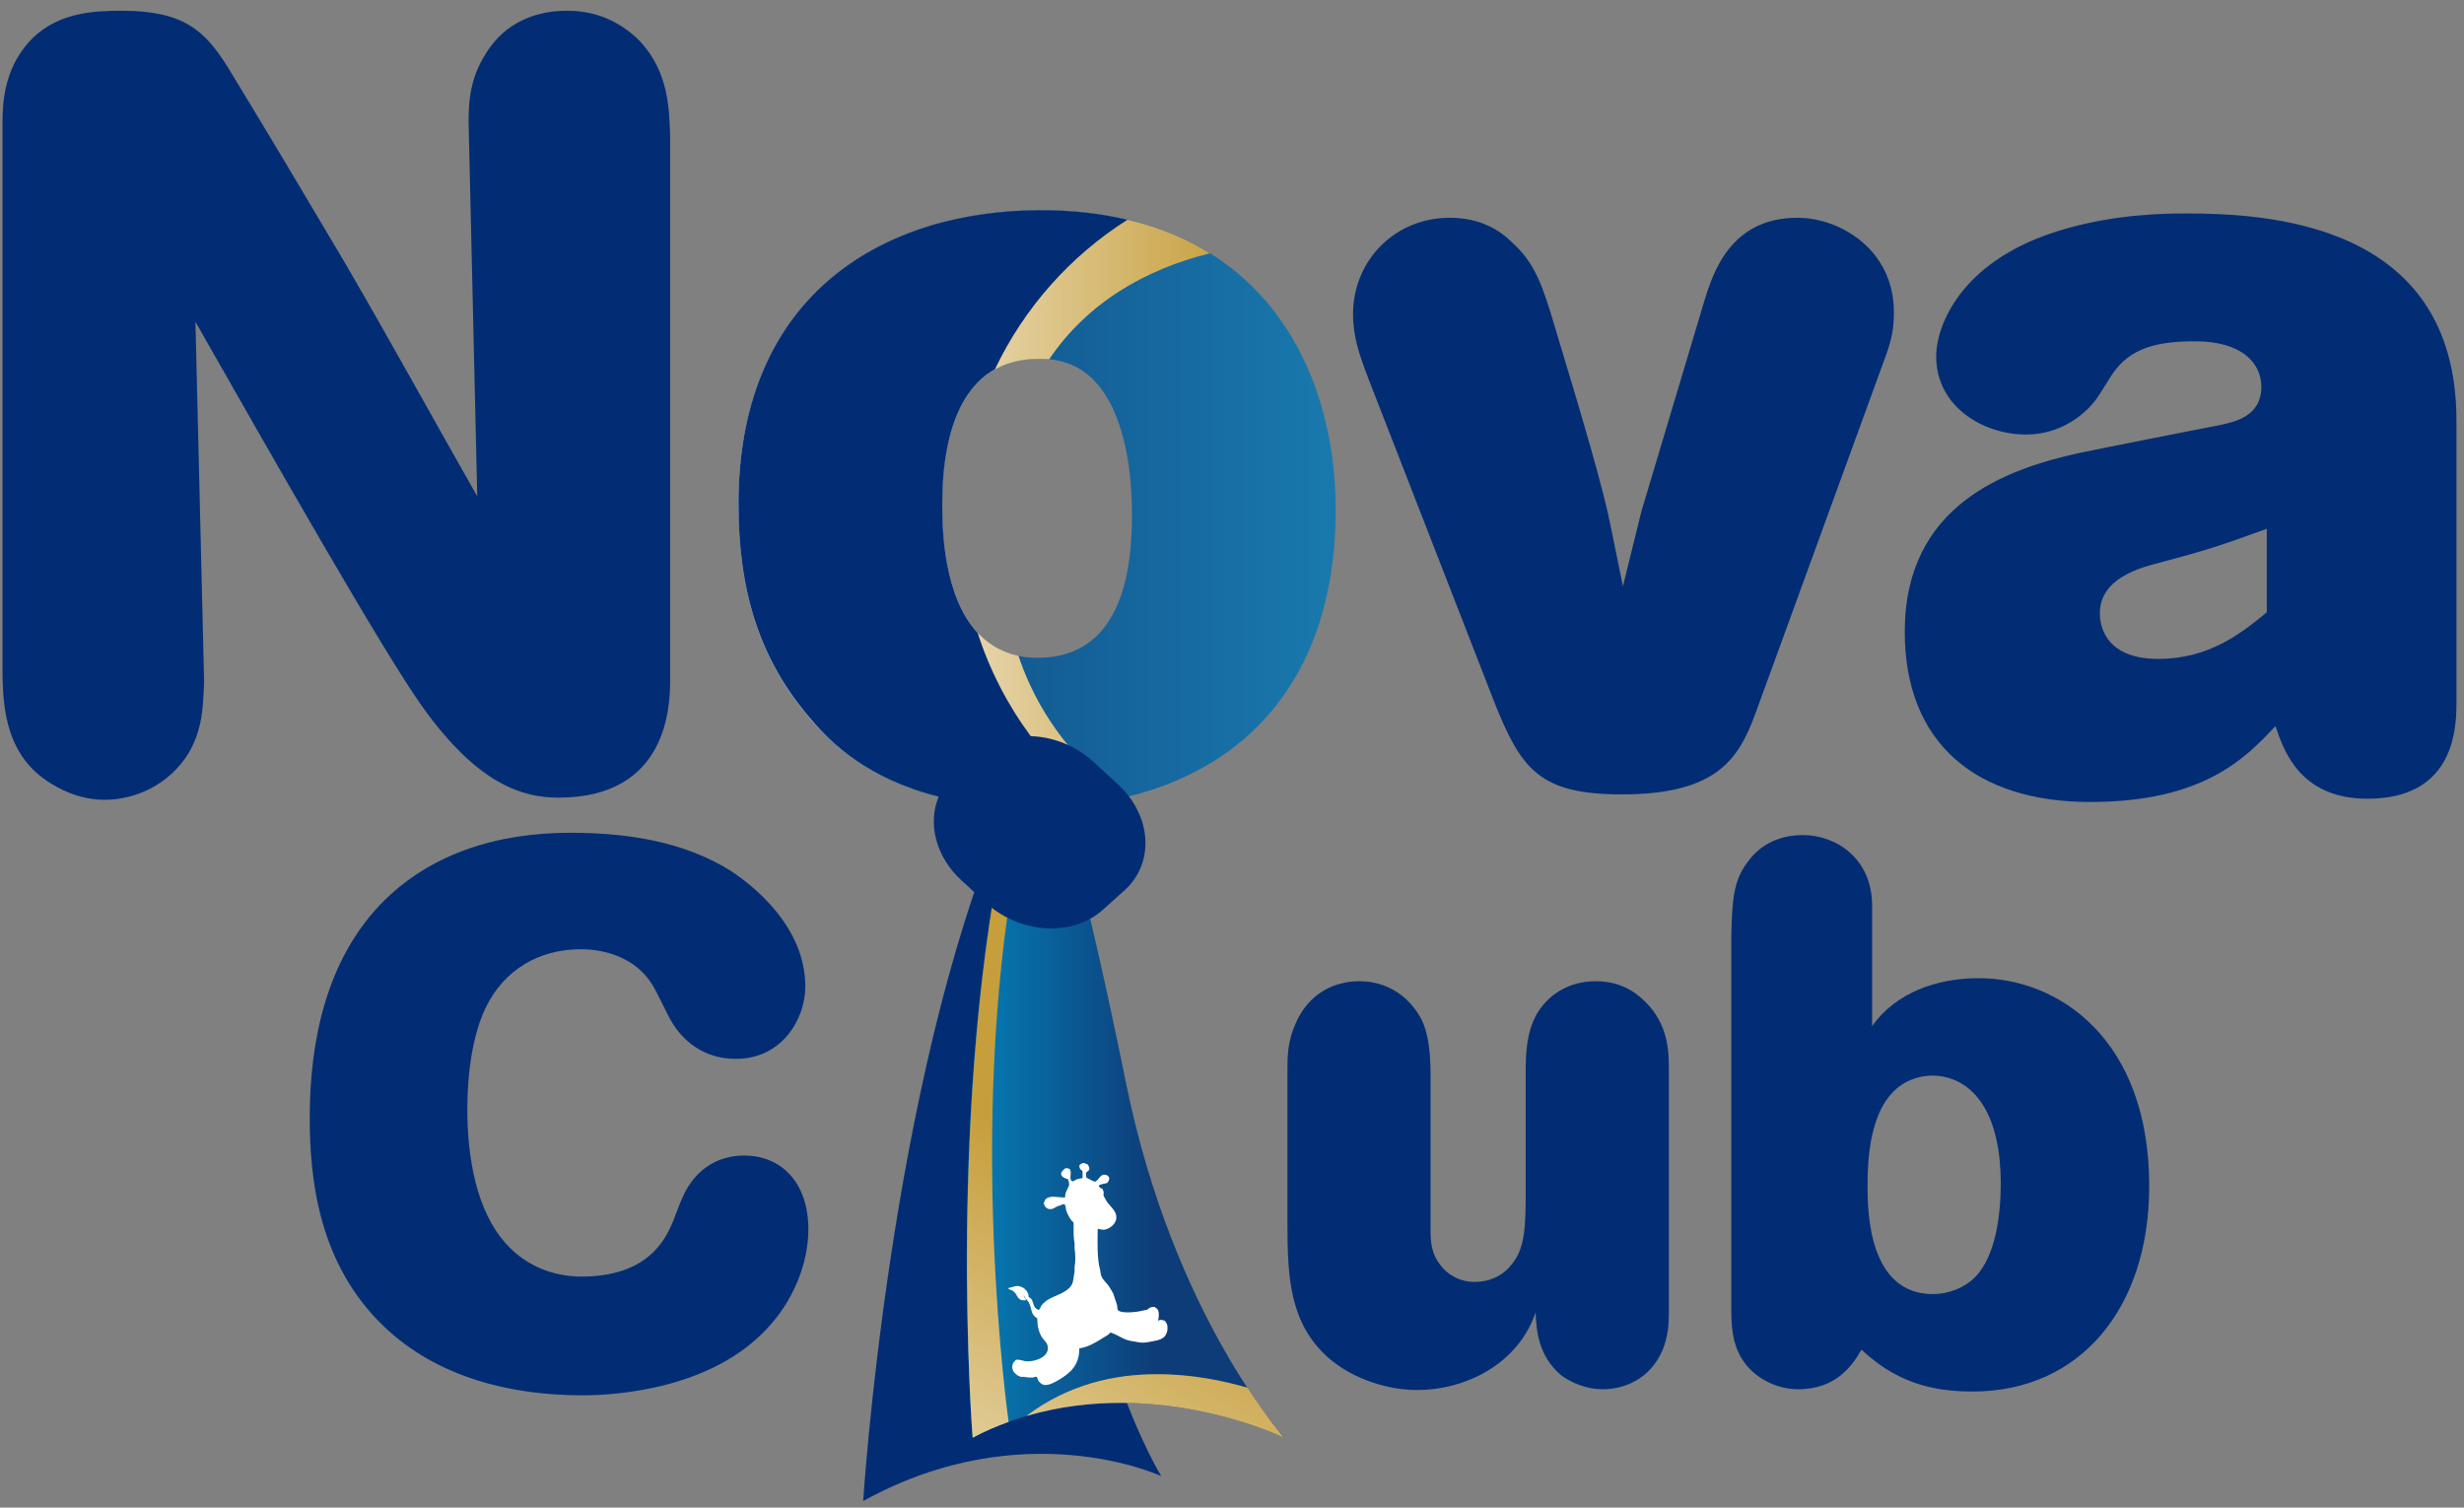 <?xml version="1.0" encoding="UTF-8"?>
<!-- Generated by Pixelmator Pro 3.4.1 -->
<svg width="979" height="599" viewBox="0 0 979 599" xmlns="http://www.w3.org/2000/svg">
    <rect x="0" y="0" width="979" height="599" fill="#808080" stroke="none"/>
    <linearGradient id="linearGradient1" x1="530.701" y1="202.151" x2="293.416" y2="202.151" gradientUnits="userSpaceOnUse">
        <stop offset="1e-05" stop-color="#1979ad" stop-opacity="1"/>
        <stop offset="1" stop-color="#0e417d" stop-opacity="1"/>
    </linearGradient>
    <path id="Path" fill="url(#linearGradient1)" stroke="none" d="M 293.416 200.214 C 293.416 233.801 301.168 261.794 322.701 286.344 C 333.035 298.402 356.29 320.794 410.553 320.794 C 478.165 320.794 530.701 283.756 530.701 202.365 C 530.701 145.949 500.559 83.507 413.564 83.507 C 352.414 83.507 293.416 115.806 293.416 200.214 Z M 374.378 201.071 C 374.378 187.292 375.239 142.503 412.707 142.503 C 429.068 142.503 436.822 151.549 441.989 161.883 C 447.157 173.082 449.739 187.292 449.739 204.516 C 449.739 223.465 447.157 261.361 412.274 261.361 C 375.668 261.361 374.378 215.285 374.378 201.071 Z"/>
    <linearGradient id="linearGradient2" x1="305.215" y1="202.15" x2="492.5" y2="202.15" gradientUnits="userSpaceOnUse">
        <stop offset="1e-05" stop-color="#ffffff" stop-opacity="1"/>
        <stop offset="1" stop-color="#c69e3b" stop-opacity="1"/>
    </linearGradient>
    <path id="path1" fill="url(#linearGradient2)" stroke="none" d="M 293.416 200.278 C 293.416 233.802 301.094 261.707 322.632 286.429 C 333.12 298.415 356.343 320.702 410.469 320.702 C 423.392 320.702 435.752 319.391 447.177 316.769 C 437.438 310.589 431.07 304.034 426.95 299.164 C 416.462 287.178 409.345 274.443 404.663 260.584 C 375.634 254.403 374.323 214.137 374.323 201.027 C 374.323 187.355 375.259 142.594 412.716 142.594 C 414.215 142.594 415.526 142.594 416.837 142.781 C 432.007 120.307 455.043 107.01 480.701 100.642 C 463.658 89.967 441.558 83.599 413.653 83.599 C 352.41 83.599 293.416 115.812 293.416 200.278 Z"/>
    <path id="path2" fill="#022d74" stroke="none" d="M 419.705 328.2 C 419.705 328.2 423.565 351.676 425.17 436.862 C 426.944 530.976 461.379 586.472 461.379 586.472 C 461.379 586.472 406.966 561.067 342.965 596.377 C 342.965 596.377 353.399 430.284 398.587 324.228 Z"/>
    <linearGradient id="linearGradient3" x1="333.003" y1="447.864" x2="459.05" y2="447.864" gradientUnits="userSpaceOnUse">
        <stop offset="1e-05" stop-color="#00a5d9" stop-opacity="1"/>
        <stop offset="0.03" stop-color="#00a8dc" stop-opacity="1"/>
        <stop offset="1" stop-color="#0e3c78" stop-opacity="1"/>
    </linearGradient>
    <path id="path3" fill="url(#linearGradient3)" stroke="none" d="M 386.447 571.138 C 446.823 540.131 510.225 571.138 510.225 571.138 C 510.225 571.138 466.234 522.736 447.453 430.596 C 430.437 347.027 422.37 324.717 422.37 324.717 L 400.816 324.591 C 375.607 437.025 386.447 571.138 386.447 571.138 Z"/>
    <linearGradient id="linearGradient4" x1="273.378" y1="654.637" x2="398.74" y2="448.156" gradientUnits="userSpaceOnUse">
        <stop offset="1e-05" stop-color="#ffffff" stop-opacity="1"/>
        <stop offset="1" stop-color="#c69e3b" stop-opacity="1"/>
    </linearGradient>
    <path id="path4" fill="url(#linearGradient4)" stroke="none" d="M 386.455 571.255 C 391.108 568.711 396.049 566.624 400.739 564.95 C 397.988 544.346 384.308 427.242 407.213 325.285 L 412.146 324.607 L 400.878 324.548 C 375.806 437.057 386.455 571.255 386.455 571.255 Z"/>
    <linearGradient id="linearGradient5" x1="370.043" y1="713.326" x2="495.405" y2="506.845" gradientUnits="userSpaceOnUse">
        <stop offset="1e-05" stop-color="#ffffff" stop-opacity="1"/>
        <stop offset="1" stop-color="#c69e3b" stop-opacity="1"/>
    </linearGradient>
    <path id="path5" fill="url(#linearGradient5)" stroke="none" d="M 407.746 562.612 C 460.793 547.058 510.15 571.184 510.15 571.184 C 510.15 571.184 504.168 564.4 495.681 551.361 C 485.815 548.484 473.313 545.943 459.681 545.983 C 442.872 545.942 424.398 550.01 407.746 562.612 Z"/>
    <path id="path6" fill="#ffffff" fill-rule="evenodd" stroke="none" d="M 406.811 514.446 C 406.713 514.424 406.728 514.483 406.559 514.194 C 406.717 514.279 406.819 514.332 406.937 514.446 Z M 463.715 526.28 C 463.546 525.726 463.121 525.216 462.834 524.768 C 462.168 524.577 461.161 524.099 460.441 524.644 L 460.063 524.644 C 460.571 523.557 460.61 521.254 459.938 520.237 C 459.656 519.81 459.053 519.576 458.679 519.23 C 456.948 519.274 456.748 519.661 455.784 520.363 C 455.153 520.489 454.524 520.615 453.895 520.741 C 452.03 521.277 446.029 521.975 444.453 520.741 C 443.747 520.414 444.048 519.281 443.824 518.475 C 443.321 516.965 442.817 515.453 442.312 513.942 C 441.722 512.93 441.118 511.758 440.424 510.794 C 439.555 509.589 438.279 508.611 437.655 507.144 C 437.256 506.204 437.311 505.323 437.026 504.248 C 435.878 499.933 436.049 493.495 436.145 488.26 C 437.03 488.333 438.082 488.785 439.166 488.512 C 441.508 487.922 444.619 485.35 443.195 481.965 C 442.347 479.956 440.401 478.64 439.417 476.803 C 439.097 476.208 438.552 475.35 438.41 474.79 C 438.452 474.579 438.495 474.369 438.536 474.16 C 438.538 473.61 438.292 472.78 438.033 472.398 C 437.76 471.997 437.451 472.172 437.026 471.893 C 436.814 471.755 436.743 471.315 436.523 471.138 C 436.906 470.465 439.156 470.277 439.921 470.005 C 441.476 468.19 440.705 466.527 438.159 466.733 C 437.822 466.985 437.486 467.236 437.152 467.488 C 436.509 468.194 436.003 469.164 435.01 469.502 C 434.908 469.594 432.045 468.137 431.612 467.866 C 431.569 467.278 431.528 466.69 431.486 466.104 C 431.679 465.514 432.338 465.406 432.619 464.969 C 433.178 464.104 432.395 463.046 432.116 462.578 C 431.724 462.476 431.068 462.305 430.731 462.074 C 429.77 462.114 429.54 462.458 428.967 462.83 C 428.887 463.048 428.944 462.953 428.842 463.081 C 428.822 464.338 429.357 464.771 430.102 465.221 C 430.122 466.241 430.171 467.144 430.102 468.117 C 428.743 468.176 427.211 468.658 426.45 469.376 C 424.287 469.132 426.016 466.283 425.192 464.843 C 425.056 464.462 425.076 464.472 424.688 464.34 C 424.248 464.021 423.866 464.179 423.178 464.214 C 422.608 464.765 420.889 465.97 421.918 467.236 C 422.327 467.832 423.526 468.318 424.311 468.495 C 424.462 469.101 425.007 470.135 424.688 471.138 C 424.216 472.617 423.19 473.458 423.178 475.671 C 423.135 475.712 423.094 475.755 423.052 475.797 C 420.266 475.759 417.576 474.921 415.749 476.174 C 415.186 476.56 415.139 477.246 414.742 477.81 C 414.779 479.578 416.352 480.949 418.394 480.203 C 418.893 480.021 419.514 479.539 420.03 479.323 C 420.779 479.006 421.644 478.898 422.295 478.441 C 422.639 478.443 422.873 478.445 423.052 478.567 C 423.477 479.22 423.408 480.357 423.681 481.084 C 424.317 482.778 425.263 484.701 426.576 485.743 C 426.584 488.547 426.415 491.454 426.954 493.926 L 426.954 496.191 C 427.319 497.839 427.341 501.563 426.954 503.367 L 426.954 505.257 C 426.501 507.296 426.604 509.203 425.695 510.668 C 423.974 513.447 419.823 514.519 416.881 516.082 C 415.934 516.587 414.484 517.738 413.861 518.601 C 413.46 519.154 413.316 519.877 412.854 520.363 C 412.665 520.611 411.68 519.997 411.344 519.608 C 410.563 518.709 410.512 517.205 409.832 516.208 C 409.529 515.761 408.897 515.518 408.573 515.075 L 408.321 515.075 C 408.563 514.959 408.414 515.026 408.699 515.075 C 408.693 512.857 406.05 510.464 403.413 511.046 C 402.447 511.297 401.482 511.551 400.516 511.803 C 400.864 512.409 401.956 512.536 402.53 512.936 C 404.516 514.312 403.926 517.073 407.692 516.585 C 407.537 516.084 407.193 515.492 406.811 515.201 L 406.811 514.823 L 406.937 514.823 C 407.285 515.999 408.481 516.717 408.951 517.846 C 410.097 520.597 409.566 522.261 412.099 523.761 C 412.154 526.807 412.732 529.397 413.987 531.316 C 414.608 532.266 415.755 533.19 416.126 534.337 C 417.515 538.596 412.095 540.897 408.321 540.883 C 406.455 540.877 405.606 540.069 403.665 540.254 C 403.269 540.816 402.652 541.159 402.404 541.89 C 401.464 544.677 403.814 546.523 405.678 547.052 L 406.937 547.052 C 407.769 547.239 410.467 547.55 411.218 547.052 L 411.973 547.052 C 412.14 547.514 412.309 547.974 412.476 548.437 C 412.893 549.113 413.766 549.966 414.616 550.2 C 416.567 550.733 419.731 548.826 420.785 548.185 C 425.068 545.581 428.861 542.598 428.842 535.721 C 432.417 535.2 435.473 533.306 438.033 531.694 C 439.103 531.019 440.45 530.424 441.179 529.427 C 443.272 530.014 445.218 531.371 447.222 532.197 C 448.795 532.844 450.721 532.931 452.51 533.33 C 453.594 533.572 455.525 533.393 456.414 533.204 C 460.044 532.433 462.765 532.475 463.715 529.049 C 463.906 528.357 463.937 527.014 463.715 526.28"/>
    <path id="path7" fill="#022d74" stroke="none" d="M 231.347 554.387 C 202.613 554.387 173.88 547.126 153.012 527.465 C 126.395 502.361 123.068 468.184 123.068 443.987 C 123.068 413.439 129.721 381.984 150.892 359.602 C 170.551 339.036 197.775 330.868 226.51 330.868 C 248.892 330.868 271.576 334.194 290.328 345.991 C 299.098 351.737 319.969 368.07 319.969 391.963 C 319.969 404.97 310.594 420.698 292.445 420.698 C 275.811 420.698 268.551 408.9 266.433 405.272 C 265.224 403.156 260.385 392.874 258.873 390.756 C 252.218 380.472 240.421 377.147 230.744 377.147 C 214.108 377.147 200.498 385.31 193.238 399.828 C 187.795 410.717 185.676 426.445 185.676 440.659 C 185.676 460.017 189.306 481.191 201.103 494.198 C 208.965 502.97 219.855 507.203 231.045 507.203 C 257.964 507.203 264.62 491.776 267.34 485.424 C 268.854 481.493 270.364 477.259 272.181 473.629 C 274.299 469.696 280.651 459.112 295.771 459.112 C 309.989 459.112 321.179 469.394 321.179 488.45 C 321.179 502.06 315.13 516.88 304.847 527.768 C 282.766 551.665 245.565 554.387 231.347 554.387 Z M 783.76 552.873 C 765.914 552.873 752.606 548.338 739.599 536.239 C 736.27 541.987 729.917 551.967 714.494 551.967 C 706.329 551.967 698.166 548.036 693.324 541.684 C 687.879 534.424 687.879 525.956 687.879 518.998 L 687.879 372.002 C 688.182 357.486 688.785 349.923 694.23 342.664 C 700.885 333.288 710.562 331.776 716.308 331.776 C 729.315 331.776 743.838 340.849 743.838 359.903 L 743.838 407.692 C 753.212 394.385 769.545 388.637 786.178 388.637 C 817.936 388.637 853.931 412.836 853.931 471.209 C 853.931 519.905 826.403 552.873 783.76 552.873 Z M 562.949 552.27 C 552.061 552.27 537.845 548.337 527.56 539.264 C 512.438 525.654 511.533 507.505 511.533 486.332 L 511.533 425.539 C 511.533 419.791 511.532 413.743 514.857 406.485 C 521.51 391.361 534.822 389.85 539.961 389.85 C 542.383 389.85 553.874 389.85 562.043 400.737 C 564.764 404.367 568.394 409.508 568.394 427.051 L 568.394 489.055 C 568.394 493.291 568.698 498.128 572.324 502.666 C 574.747 505.994 579.582 509.321 585.935 509.321 C 591.379 509.321 596.524 507.203 599.853 503.272 C 605.902 496.617 606.205 488.451 606.205 472.42 L 606.205 425.539 C 606.205 418.584 606.506 410.415 610.435 403.157 C 614.974 395.291 623.139 389.85 634.029 389.85 C 645.525 389.85 651.573 395.896 653.99 398.317 C 662.458 406.786 663.064 417.07 663.064 423.725 L 663.064 522.024 C 663.064 526.258 662.76 530.795 660.644 536.239 C 655.502 548.338 644.919 551.969 636.75 551.969 C 630.398 551.969 624.65 549.548 620.418 546.524 C 611.04 538.66 610.433 528.376 610.133 521.416 C 603.175 541.986 582.307 552.27 562.949 552.27 Z M 768.029 514.159 C 774.08 514.159 780.43 511.738 784.666 507.504 C 792.831 499.339 794.951 483.005 794.951 470 C 794.951 457.299 792.529 446.708 788.293 439.752 C 783.154 430.98 775.288 427.352 767.728 427.352 C 763.194 427.352 758.353 428.867 754.72 431.588 C 742.621 440.66 742.017 461.229 742.017 471.512 C 742.017 481.795 742.622 514.159 768.029 514.159 Z M 417.793 368.885 C 408.645 368.913 399.058 365.44 391.64 358.627 L 382.013 349.785 C 371.69 340.306 368.545 327.092 372.972 316.528 C 344.657 309.438 330.241 295.141 322.701 286.344 C 301.168 261.795 293.416 233.801 293.416 200.213 C 293.416 115.806 352.417 83.506 413.566 83.506 C 426.226 83.506 437.648 84.863 447.982 87.297 C 425.297 101.676 406.94 122.26 395.336 146.692 C 374.953 158.137 374.377 189.862 374.377 201.071 C 374.377 211.131 375.089 237.09 388.445 251.44 C 393.237 266.346 400.417 280.176 409.531 292.487 C 418.314 292.749 427.397 296.211 434.494 302.729 L 444.121 311.571 C 457.684 324.028 458.856 342.934 446.738 353.799 L 438.14 361.51 C 432.65 366.434 425.372 368.862 417.793 368.885 Z M 830.445 318.639 C 784.793 318.639 756.799 294.957 756.799 251.028 C 756.799 200.643 796.852 186.433 826.135 179.971 C 834.315 178.248 873.503 170.498 882.549 168.776 C 888.147 167.484 898.482 165.329 898.482 153.703 C 898.482 144.225 890.729 135.612 872.213 135.612 C 858.005 135.612 846.374 137.768 839.053 148.965 C 837.336 151.549 835.607 154.563 833.89 157.151 C 829.149 164.47 818.812 172.653 805.031 172.653 C 787.805 172.653 769.289 161.451 769.289 141.645 C 769.289 129.154 779.192 104.608 815.367 92.549 C 833.457 86.522 851.974 84.799 867.91 84.799 C 899.775 84.799 976 87.814 976 167.053 L 976 279.881 C 976 291.511 973.846 317.35 940.689 317.35 C 913.129 317.35 907.096 297.108 904.084 288.494 C 892.025 301.414 875.232 318.639 830.445 318.639 Z M 41.48 317.778 C 35.455 317.778 28.564 316.055 22.531 312.61 C 2.292 301.845 1.002 281.605 1.002 265.672 L 1.002 48.194 C 1.002 39.148 2.293 25.368 13.49 14.604 C 23.826 5.129 36.745 4.268 48.371 4.268 C 72.918 4.268 81.531 12.018 91.006 27.522 C 106.509 52.929 121.583 78.339 136.654 103.748 C 154.742 134.756 171.968 166.19 189.623 197.198 L 186.178 48.194 C 186.178 39.581 187.042 30.966 192.64 21.922 C 202.546 5.129 219.338 4.268 225.367 4.268 C 235.703 4.268 245.609 7.713 254.222 16.325 C 265.848 28.814 265.85 43.458 266.281 54.223 L 266.281 269.975 C 266.281 280.311 265.416 316.916 221.922 316.916 C 207.712 316.916 190.055 311.749 168.094 281.176 C 152.59 259.639 107.802 180.833 77.654 127.866 L 81.099 270.84 C 80.671 280.311 80.67 289.789 74.64 299.692 C 67.319 311.318 54.402 317.778 41.48 317.778 Z M 644.39 315.627 C 611.668 315.627 604.346 305.72 593.578 278.588 L 543.623 150.256 C 540.178 141.21 537.592 133.89 537.592 124.848 C 537.592 103.315 554.393 86.522 575.922 86.522 C 587.98 86.522 595.734 91.256 600.902 96.424 C 609.942 104.605 612.96 113.652 617.695 129.586 C 628.894 166.619 637.075 194.18 640.09 209.684 L 644.824 232.942 L 652.146 203.225 L 677.129 119.68 C 680.574 108.483 687.463 86.522 714.16 86.522 C 731.386 86.522 752.49 99.437 752.49 123.987 C 752.49 130.445 751.624 134.754 749.476 140.782 L 697.367 283.756 C 690.909 300.981 682.719 315.627 644.39 315.627 Z M 857.574 261.793 C 877.813 261.793 890.729 251.458 900.638 243.278 L 900.638 210.118 C 880.394 217.441 876.09 218.73 858.431 223.465 C 849.818 225.62 834.314 229.928 834.314 243.709 C 834.314 246.293 834.747 261.793 857.574 261.793 Z"/>
</svg>
